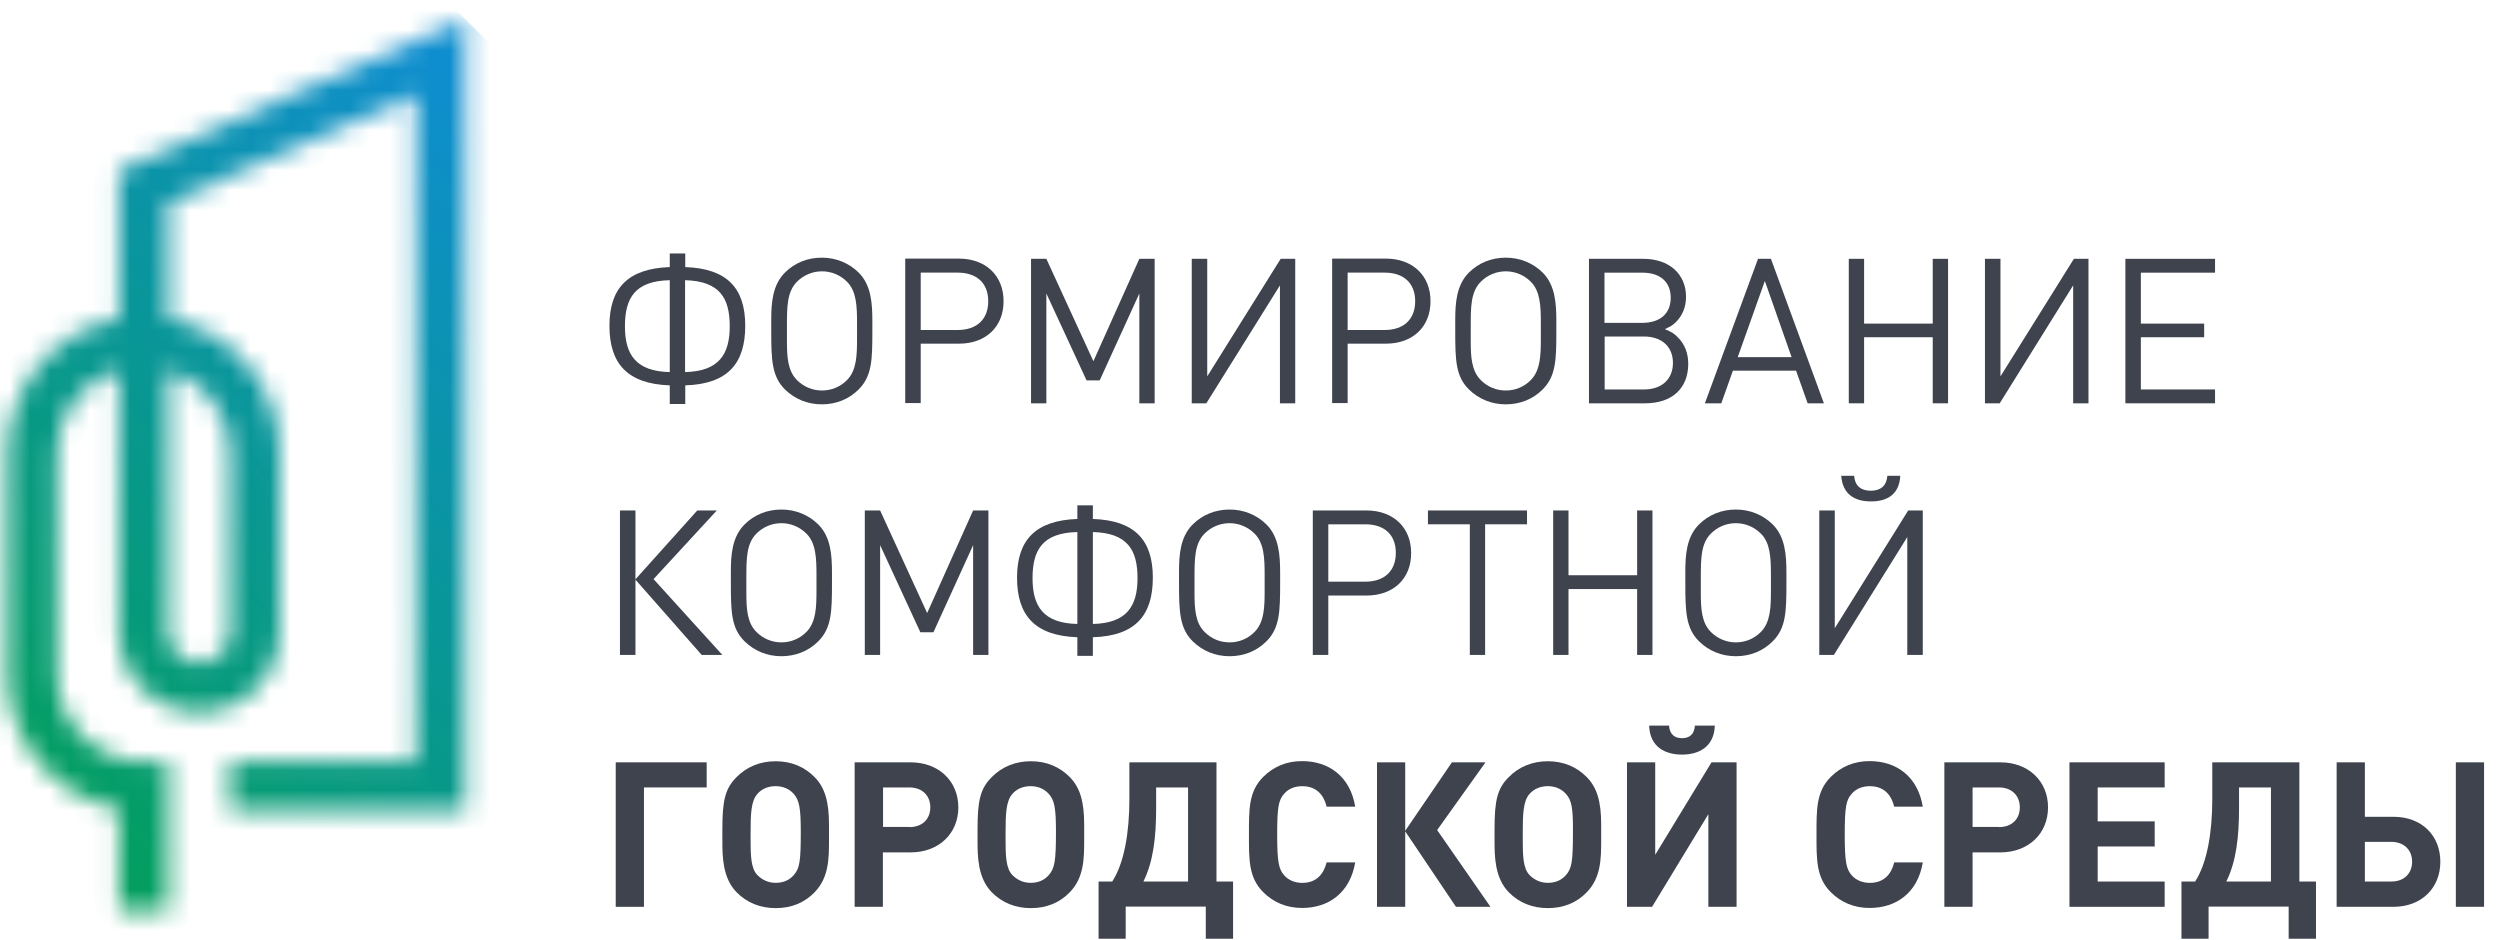 <?xml version="1.0" encoding="UTF-8"?> <svg xmlns="http://www.w3.org/2000/svg" width="125" height="47" viewBox="0 0 125 47" fill="none"><path d="M34.254 18.604C35.942 18.567 36.487 17.718 36.487 16.316C36.487 14.905 35.989 14.056 34.254 14.01V18.604ZM33.488 14.01C31.745 14.046 31.247 14.905 31.247 16.316C31.247 17.727 31.791 18.567 33.488 18.604V14.01ZM33.488 20.2V19.268C31.357 19.194 30.472 18.17 30.472 16.288C30.472 14.406 31.394 13.428 33.488 13.354V12.672H34.263V13.354C36.348 13.428 37.262 14.397 37.262 16.288C37.262 18.18 36.385 19.203 34.263 19.268V20.2H33.488Z" fill="#3E434E"></path><path d="M42.852 16.158C42.852 15.309 42.825 14.553 42.345 14.082C42.013 13.75 41.561 13.566 41.099 13.566C40.629 13.566 40.186 13.75 39.854 14.082C39.347 14.59 39.347 15.337 39.347 16.333V17.053C39.347 17.837 39.384 18.547 39.854 19.009C40.186 19.341 40.629 19.525 41.099 19.525C41.579 19.525 42.013 19.341 42.345 19.009C42.843 18.51 42.852 17.726 42.852 16.896V16.158ZM43.618 16.545C43.618 17.985 43.6 18.806 42.935 19.47C42.446 19.959 41.81 20.217 41.09 20.217C40.371 20.217 39.734 19.95 39.245 19.47C38.59 18.815 38.562 17.994 38.562 16.545V15.992C38.562 15.134 38.627 14.248 39.245 13.63C39.734 13.141 40.38 12.883 41.09 12.883C41.801 12.883 42.446 13.15 42.935 13.63C43.563 14.258 43.618 15.171 43.618 16.056V16.545Z" fill="#3E434E"></path><path d="M47.881 13.631H46.036V16.5H47.881C48.84 16.5 49.412 15.965 49.412 15.061C49.412 14.157 48.84 13.631 47.881 13.631ZM47.955 17.183H46.036V20.153H45.261V12.93H47.945C49.283 12.93 50.178 13.778 50.178 15.052C50.187 16.334 49.292 17.183 47.955 17.183Z" fill="#3E434E"></path><path d="M56.967 20.165V14.676L54.984 19.021H54.329L52.318 14.676V20.165H51.552V12.941H52.318L54.67 18.061L56.967 12.941H57.733V20.165H56.967Z" fill="#3E434E"></path><path d="M63.997 20.165V14.27L60.316 20.165H59.587V12.941H60.362V18.818L64.034 12.941H64.762V20.165H63.997Z" fill="#3E434E"></path><path d="M69.228 13.631H67.382V16.5H69.228C70.187 16.5 70.759 15.965 70.759 15.061C70.759 14.157 70.187 13.631 69.228 13.631ZM69.301 17.183H67.382V20.153H66.607V12.93H69.292C70.63 12.93 71.525 13.778 71.525 15.052C71.534 16.334 70.639 17.183 69.301 17.183Z" fill="#3E434E"></path><path d="M77.042 16.158C77.042 15.309 77.015 14.553 76.535 14.082C76.203 13.75 75.751 13.566 75.29 13.566C74.819 13.566 74.376 13.75 74.044 14.082C73.537 14.59 73.537 15.337 73.537 16.333V17.053C73.537 17.837 73.574 18.547 74.044 19.009C74.376 19.341 74.81 19.525 75.29 19.525C75.769 19.525 76.203 19.341 76.535 19.009C77.033 18.51 77.042 17.726 77.042 16.896V16.158ZM77.817 16.545C77.817 17.985 77.799 18.806 77.135 19.47C76.646 19.959 76.009 20.217 75.29 20.217C74.57 20.217 73.933 19.95 73.444 19.47C72.78 18.815 72.762 17.994 72.762 16.545V15.992C72.762 15.134 72.826 14.248 73.444 13.63C73.933 13.141 74.579 12.883 75.29 12.883C76 12.883 76.646 13.15 77.135 13.63C77.762 14.258 77.817 15.171 77.817 16.056V16.545Z" fill="#3E434E"></path><path d="M82.198 16.825H80.233V19.473H82.198C83.093 19.473 83.647 18.956 83.647 18.145C83.647 17.333 83.084 16.825 82.198 16.825ZM82.115 13.633H80.224V16.143H82.115C83.01 16.143 83.536 15.672 83.536 14.888C83.536 14.095 83.01 13.633 82.115 13.633ZM82.263 20.165H79.449V12.941H82.171C83.453 12.941 84.302 13.698 84.302 14.842C84.302 15.358 84.117 15.792 83.776 16.124C83.619 16.272 83.508 16.336 83.241 16.456C83.573 16.595 83.711 16.678 83.877 16.853C84.228 17.194 84.412 17.646 84.412 18.191C84.412 19.408 83.61 20.165 82.263 20.165Z" fill="#3E434E"></path><path d="M88.242 14.048L86.886 17.858H89.58L88.242 14.048ZM90.383 20.165L89.802 18.532H86.646L86.065 20.165H85.244L87.901 12.941H88.547L91.195 20.165H90.383Z" fill="#3E434E"></path><path d="M96.637 20.165V16.862H93.205V20.165H92.439V12.941H93.205V16.18H96.637V12.941H97.403V20.165H96.637Z" fill="#3E434E"></path><path d="M103.658 20.165V14.27L99.986 20.165H99.248V12.941H100.023V18.818L103.695 12.941H104.424V20.165H103.658Z" fill="#3E434E"></path><path d="M106.269 20.165V12.941H110.752V13.633H107.043V16.18H110.208V16.862H107.043V19.473H110.752V20.165H106.269Z" fill="#3E434E"></path><path d="M30.998 32.747V25.523H31.773V28.965L34.864 25.523H35.841L32.677 28.955L36.118 32.747H35.085L31.773 28.983V32.747H30.998Z" fill="#3E434E"></path><path d="M40.824 28.752C40.824 27.903 40.796 27.146 40.316 26.676C39.984 26.344 39.532 26.159 39.071 26.159C38.6 26.159 38.157 26.344 37.825 26.676C37.318 27.183 37.318 27.93 37.318 28.927V29.646C37.318 30.431 37.355 31.141 37.825 31.602C38.157 31.934 38.6 32.119 39.071 32.119C39.55 32.119 39.984 31.934 40.316 31.602C40.814 31.104 40.824 30.32 40.824 29.49V28.752ZM41.599 29.139C41.599 30.578 41.58 31.399 40.916 32.063C40.427 32.553 39.79 32.811 39.071 32.811C38.351 32.811 37.715 32.543 37.226 32.063C36.561 31.409 36.543 30.587 36.543 29.139V28.585C36.543 27.728 36.608 26.842 37.226 26.224C37.715 25.735 38.36 25.477 39.071 25.477C39.781 25.477 40.427 25.744 40.916 26.224C41.543 26.851 41.599 27.765 41.599 28.65V29.139Z" fill="#3E434E"></path><path d="M48.656 32.747V27.258L46.672 31.612H46.017L44.006 27.258V32.747H43.24V25.523H44.006L46.358 30.653L48.656 25.523H49.421V32.747H48.656Z" fill="#3E434E"></path><path d="M54.643 31.198C56.331 31.161 56.876 30.312 56.876 28.91C56.876 27.498 56.378 26.649 54.643 26.603V31.198ZM53.868 26.603C52.125 26.64 51.627 27.498 51.627 28.91C51.627 30.321 52.171 31.161 53.868 31.198V26.603ZM53.868 32.794V31.862C51.737 31.788 50.852 30.764 50.852 28.882C50.852 27 51.774 26.022 53.868 25.948V25.266H54.643V25.948C56.728 26.022 57.642 26.991 57.642 28.882C57.642 30.773 56.765 31.797 54.643 31.862V32.794H53.868Z" fill="#3E434E"></path><path d="M63.232 28.752C63.232 27.903 63.204 27.146 62.724 26.676C62.392 26.344 61.94 26.159 61.479 26.159C61.008 26.159 60.566 26.344 60.233 26.676C59.726 27.183 59.726 27.93 59.726 28.927V29.646C59.726 30.431 59.763 31.141 60.233 31.602C60.566 31.934 60.999 32.119 61.479 32.119C61.959 32.119 62.392 31.934 62.724 31.602C63.223 31.104 63.232 30.32 63.232 29.49V28.752ZM64.007 29.139C64.007 30.578 63.988 31.399 63.324 32.063C62.835 32.553 62.199 32.811 61.479 32.811C60.759 32.811 60.123 32.543 59.634 32.063C58.979 31.409 58.951 30.587 58.951 29.139V28.585C58.951 27.728 59.016 26.842 59.634 26.224C60.123 25.735 60.769 25.477 61.479 25.477C62.189 25.477 62.835 25.744 63.324 26.224C63.951 26.851 64.007 27.765 64.007 28.65V29.139Z" fill="#3E434E"></path><path d="M68.26 26.215H66.415V29.084H68.26C69.219 29.084 69.791 28.549 69.791 27.645C69.791 26.741 69.228 26.215 68.26 26.215ZM68.334 29.776H66.415V32.747H65.64V25.523H68.324C69.662 25.523 70.557 26.372 70.557 27.645C70.566 28.928 69.671 29.776 68.334 29.776Z" fill="#3E434E"></path><path d="M74.256 26.215V32.747H73.491V26.215H71.397V25.523H76.351V26.215H74.256Z" fill="#3E434E"></path><path d="M81.857 32.747V29.453H78.425V32.747H77.659V25.523H78.425V28.762H81.857V25.523H82.623V32.747H81.857Z" fill="#3E434E"></path><path d="M88.546 28.752C88.546 27.903 88.519 27.146 88.039 26.676C87.707 26.344 87.255 26.159 86.793 26.159C86.323 26.159 85.88 26.344 85.548 26.676C85.041 27.183 85.041 27.93 85.041 28.927V29.646C85.041 30.431 85.078 31.141 85.548 31.602C85.88 31.934 86.323 32.119 86.793 32.119C87.273 32.119 87.707 31.934 88.039 31.602C88.537 31.104 88.546 30.32 88.546 29.49V28.752ZM89.321 29.139C89.321 30.578 89.303 31.399 88.638 32.063C88.15 32.553 87.513 32.811 86.793 32.811C86.074 32.811 85.437 32.543 84.948 32.063C84.293 31.409 84.266 30.587 84.266 29.139V28.585C84.266 27.728 84.33 26.842 84.948 26.224C85.437 25.735 86.083 25.477 86.793 25.477C87.504 25.477 88.15 25.744 88.638 26.224C89.266 26.851 89.321 27.765 89.321 28.65V29.139Z" fill="#3E434E"></path><path d="M93.547 25.071C92.707 25.071 92.126 24.693 92.062 23.789H92.707C92.744 24.287 93.04 24.536 93.538 24.536C94.036 24.536 94.331 24.287 94.368 23.789H95.014C94.968 24.693 94.396 25.071 93.547 25.071ZM95.364 32.747V26.852L91.693 32.747H90.964V25.523H91.739V31.409L95.41 25.523H96.139V32.747H95.364Z" fill="#3E434E"></path><path d="M32.198 39.372V45.341H30.786V38.117H35.334V39.372H32.198Z" fill="#3E434E"></path><path d="M39.688 39.695C39.467 39.446 39.153 39.308 38.784 39.308C38.415 39.308 38.092 39.437 37.871 39.695C37.548 40.046 37.53 40.729 37.53 41.623V41.993C37.53 42.74 37.539 43.422 37.871 43.755C38.111 43.995 38.415 44.142 38.784 44.142C39.153 44.142 39.467 44.013 39.688 43.755C39.984 43.422 40.039 43.063 40.039 41.596C40.039 40.406 39.965 40.009 39.688 39.695ZM41.45 41.993C41.45 42.934 41.441 43.884 40.731 44.612C40.224 45.138 39.569 45.406 38.784 45.406C38 45.406 37.336 45.129 36.828 44.612C36.127 43.893 36.118 42.814 36.118 42.039V41.439C36.118 40 36.266 39.419 36.828 38.856C37.336 38.339 38.009 38.062 38.784 38.062C39.559 38.062 40.224 38.339 40.731 38.856C41.238 39.373 41.45 40.065 41.45 41.227V41.993Z" fill="#3E434E"></path><path d="M45.472 41.355C46.1 41.355 46.515 40.968 46.515 40.368C46.515 39.769 46.1 39.372 45.472 39.372H44.153V41.346H45.472V41.355ZM45.537 38.117C46.93 38.117 47.917 39.049 47.917 40.368C47.917 41.687 46.93 42.619 45.537 42.619H44.144V45.341H42.732V38.117H45.537Z" fill="#3E434E"></path><path d="M52.438 39.695C52.217 39.446 51.903 39.308 51.534 39.308C51.165 39.308 50.842 39.437 50.621 39.695C50.298 40.046 50.279 40.729 50.279 41.623V41.993C50.279 42.74 50.288 43.422 50.621 43.755C50.86 43.995 51.165 44.142 51.534 44.142C51.903 44.142 52.217 44.013 52.438 43.755C52.733 43.422 52.798 43.063 52.798 41.596C52.798 40.406 52.724 40.009 52.438 39.695ZM54.209 41.993C54.209 42.934 54.2 43.884 53.49 44.612C52.982 45.138 52.327 45.406 51.543 45.406C50.759 45.406 50.095 45.129 49.587 44.612C48.886 43.893 48.877 42.814 48.877 42.039V41.439C48.877 40 49.025 39.419 49.587 38.856C50.095 38.339 50.768 38.062 51.543 38.062C52.318 38.062 52.982 38.339 53.49 38.856C53.997 39.373 54.209 40.065 54.209 41.227V41.993Z" fill="#3E434E"></path><path d="M59.403 39.372H57.807V40.414C57.807 41.844 57.669 43.071 57.17 44.077H59.403V39.372ZM60.289 46.937V45.331H56.285V46.937H54.929V44.077H55.611C56.211 43.154 56.469 41.623 56.469 39.962V38.117H60.824V44.077H61.654V46.937H60.289Z" fill="#3E434E"></path><path d="M65.104 45.398C64.311 45.398 63.665 45.112 63.158 44.605C62.429 43.876 62.447 42.972 62.447 41.726C62.447 40.481 62.429 39.577 63.158 38.848C63.665 38.341 64.311 38.055 65.104 38.055C66.451 38.055 67.512 38.83 67.761 40.333H66.331C66.193 39.752 65.824 39.309 65.114 39.309C64.726 39.309 64.412 39.448 64.209 39.688C63.933 39.992 63.859 40.333 63.859 41.726C63.859 43.119 63.942 43.461 64.209 43.765C64.412 43.996 64.726 44.144 65.114 44.144C65.824 44.144 66.184 43.701 66.331 43.12H67.761C67.503 44.632 66.442 45.398 65.104 45.398Z" fill="#3E434E"></path><path d="M68.85 45.341V38.117H70.261V41.54L72.595 38.117H74.274L71.857 41.503L74.523 45.341H72.798L70.261 41.568V45.341H68.85Z" fill="#3E434E"></path><path d="M78.297 39.695C78.075 39.446 77.762 39.308 77.393 39.308C77.033 39.308 76.701 39.437 76.479 39.695C76.156 40.046 76.138 40.729 76.138 41.623V41.993C76.138 42.74 76.147 43.422 76.479 43.755C76.719 43.995 77.024 44.142 77.393 44.142C77.762 44.142 78.075 44.013 78.297 43.755C78.592 43.422 78.647 43.063 78.647 41.596C78.657 40.406 78.583 40.009 78.297 39.695ZM80.059 41.993C80.059 42.934 80.05 43.884 79.339 44.612C78.832 45.138 78.177 45.406 77.393 45.406C76.609 45.406 75.944 45.129 75.437 44.612C74.736 43.893 74.727 42.814 74.727 42.039V41.439C74.727 40 74.874 39.419 75.437 38.856C75.944 38.339 76.618 38.062 77.393 38.062C78.168 38.062 78.832 38.339 79.339 38.856C79.847 39.373 80.059 40.065 80.059 41.227V41.993Z" fill="#3E434E"></path><path d="M84.099 37.73C83.296 37.73 82.494 37.379 82.457 36.281H83.453C83.481 36.724 83.739 36.909 84.099 36.909C84.468 36.909 84.717 36.724 84.745 36.281H85.741C85.704 37.379 84.901 37.73 84.099 37.73ZM85.418 45.341V40.709L82.604 45.341H81.35V38.117H82.761V42.739L85.575 38.117H86.829V45.341H85.418Z" fill="#3E434E"></path><path d="M93.482 45.398C92.689 45.398 92.043 45.112 91.536 44.605C90.807 43.876 90.825 42.972 90.825 41.726C90.825 40.481 90.807 39.577 91.536 38.848C92.043 38.341 92.689 38.055 93.482 38.055C94.829 38.055 95.89 38.83 96.139 40.333H94.709C94.571 39.752 94.202 39.309 93.491 39.309C93.104 39.309 92.79 39.448 92.587 39.688C92.311 39.992 92.237 40.333 92.237 41.726C92.237 43.119 92.32 43.461 92.587 43.765C92.79 43.996 93.104 44.144 93.491 44.144C94.202 44.144 94.571 43.701 94.709 43.12H96.139C95.89 44.632 94.82 45.398 93.482 45.398Z" fill="#3E434E"></path><path d="M99.948 41.355C100.576 41.355 100.991 40.968 100.991 40.368C100.991 39.769 100.576 39.372 99.948 39.372H98.629V41.346H99.948V41.355ZM100.022 38.117C101.415 38.117 102.402 39.049 102.402 40.368C102.402 41.687 101.415 42.619 100.022 42.619H98.629V45.341H97.218V38.117H100.022Z" fill="#3E434E"></path><path d="M103.473 45.341V38.117H108.233V39.372H104.884V41.069H107.735V42.324H104.884V44.077H108.233V45.341H103.473Z" fill="#3E434E"></path><path d="M113.548 39.372H111.952V40.414C111.952 41.844 111.813 43.071 111.315 44.077H113.548V39.372ZM114.433 46.937V45.331H110.429V46.937H109.073V44.077H109.756C110.356 43.154 110.614 41.623 110.614 39.962V38.117H114.968V44.077H115.799V46.937H114.433Z" fill="#3E434E"></path><path d="M122.792 38.117H124.203V45.341H122.792V38.117ZM119.563 42.093H118.244V44.077H119.563C120.199 44.077 120.605 43.68 120.605 43.081C120.605 42.499 120.199 42.093 119.563 42.093ZM119.673 45.341H116.832V38.117H118.244V40.839H119.673C121.085 40.839 122.017 41.77 122.017 43.09C122.017 44.4 121.076 45.341 119.673 45.341Z" fill="#3E434E"></path><mask id="mask0_118_14847" style="mask-type:luminance" maskUnits="userSpaceOnUse" x="0" y="0" width="24" height="46"><path d="M8.414 31.603V18.484C10.204 19.019 11.505 20.68 11.505 22.636V31.603C11.505 32.452 10.813 33.153 9.955 33.153C9.106 33.153 8.414 32.461 8.414 31.603ZM5.942 8.521V15.938C2.778 16.519 0.379 19.296 0.379 22.627V33.762C0.379 37.092 2.787 39.869 5.942 40.45V45.515H8.414V38.088H7.178C4.789 38.088 2.851 36.142 2.851 33.762V22.627C2.851 20.671 4.161 19.01 5.942 18.475V31.594C5.942 33.808 7.75 35.616 9.964 35.616C12.178 35.616 13.986 33.817 13.986 31.594V22.627C13.986 19.296 11.579 16.519 8.424 15.938V10.135L20.795 4.72V38.088H11.505V40.561H23.258V0.938L5.942 8.521Z" fill="white"></path></mask><g mask="url(#mask0_118_14847)"><path d="M11.819 56.964L45.547 23.236L11.819 -10.492L-21.919 23.236L11.819 56.964Z" fill="url(#paint0_linear_118_14847)"></path></g><defs><linearGradient id="paint0_linear_118_14847" x1="-5.651" y1="40.834" x2="26.83" y2="8.353" gradientUnits="userSpaceOnUse"><stop stop-color="#02A14F"></stop><stop offset="1" stop-color="#0E8ECE"></stop></linearGradient></defs></svg> 
